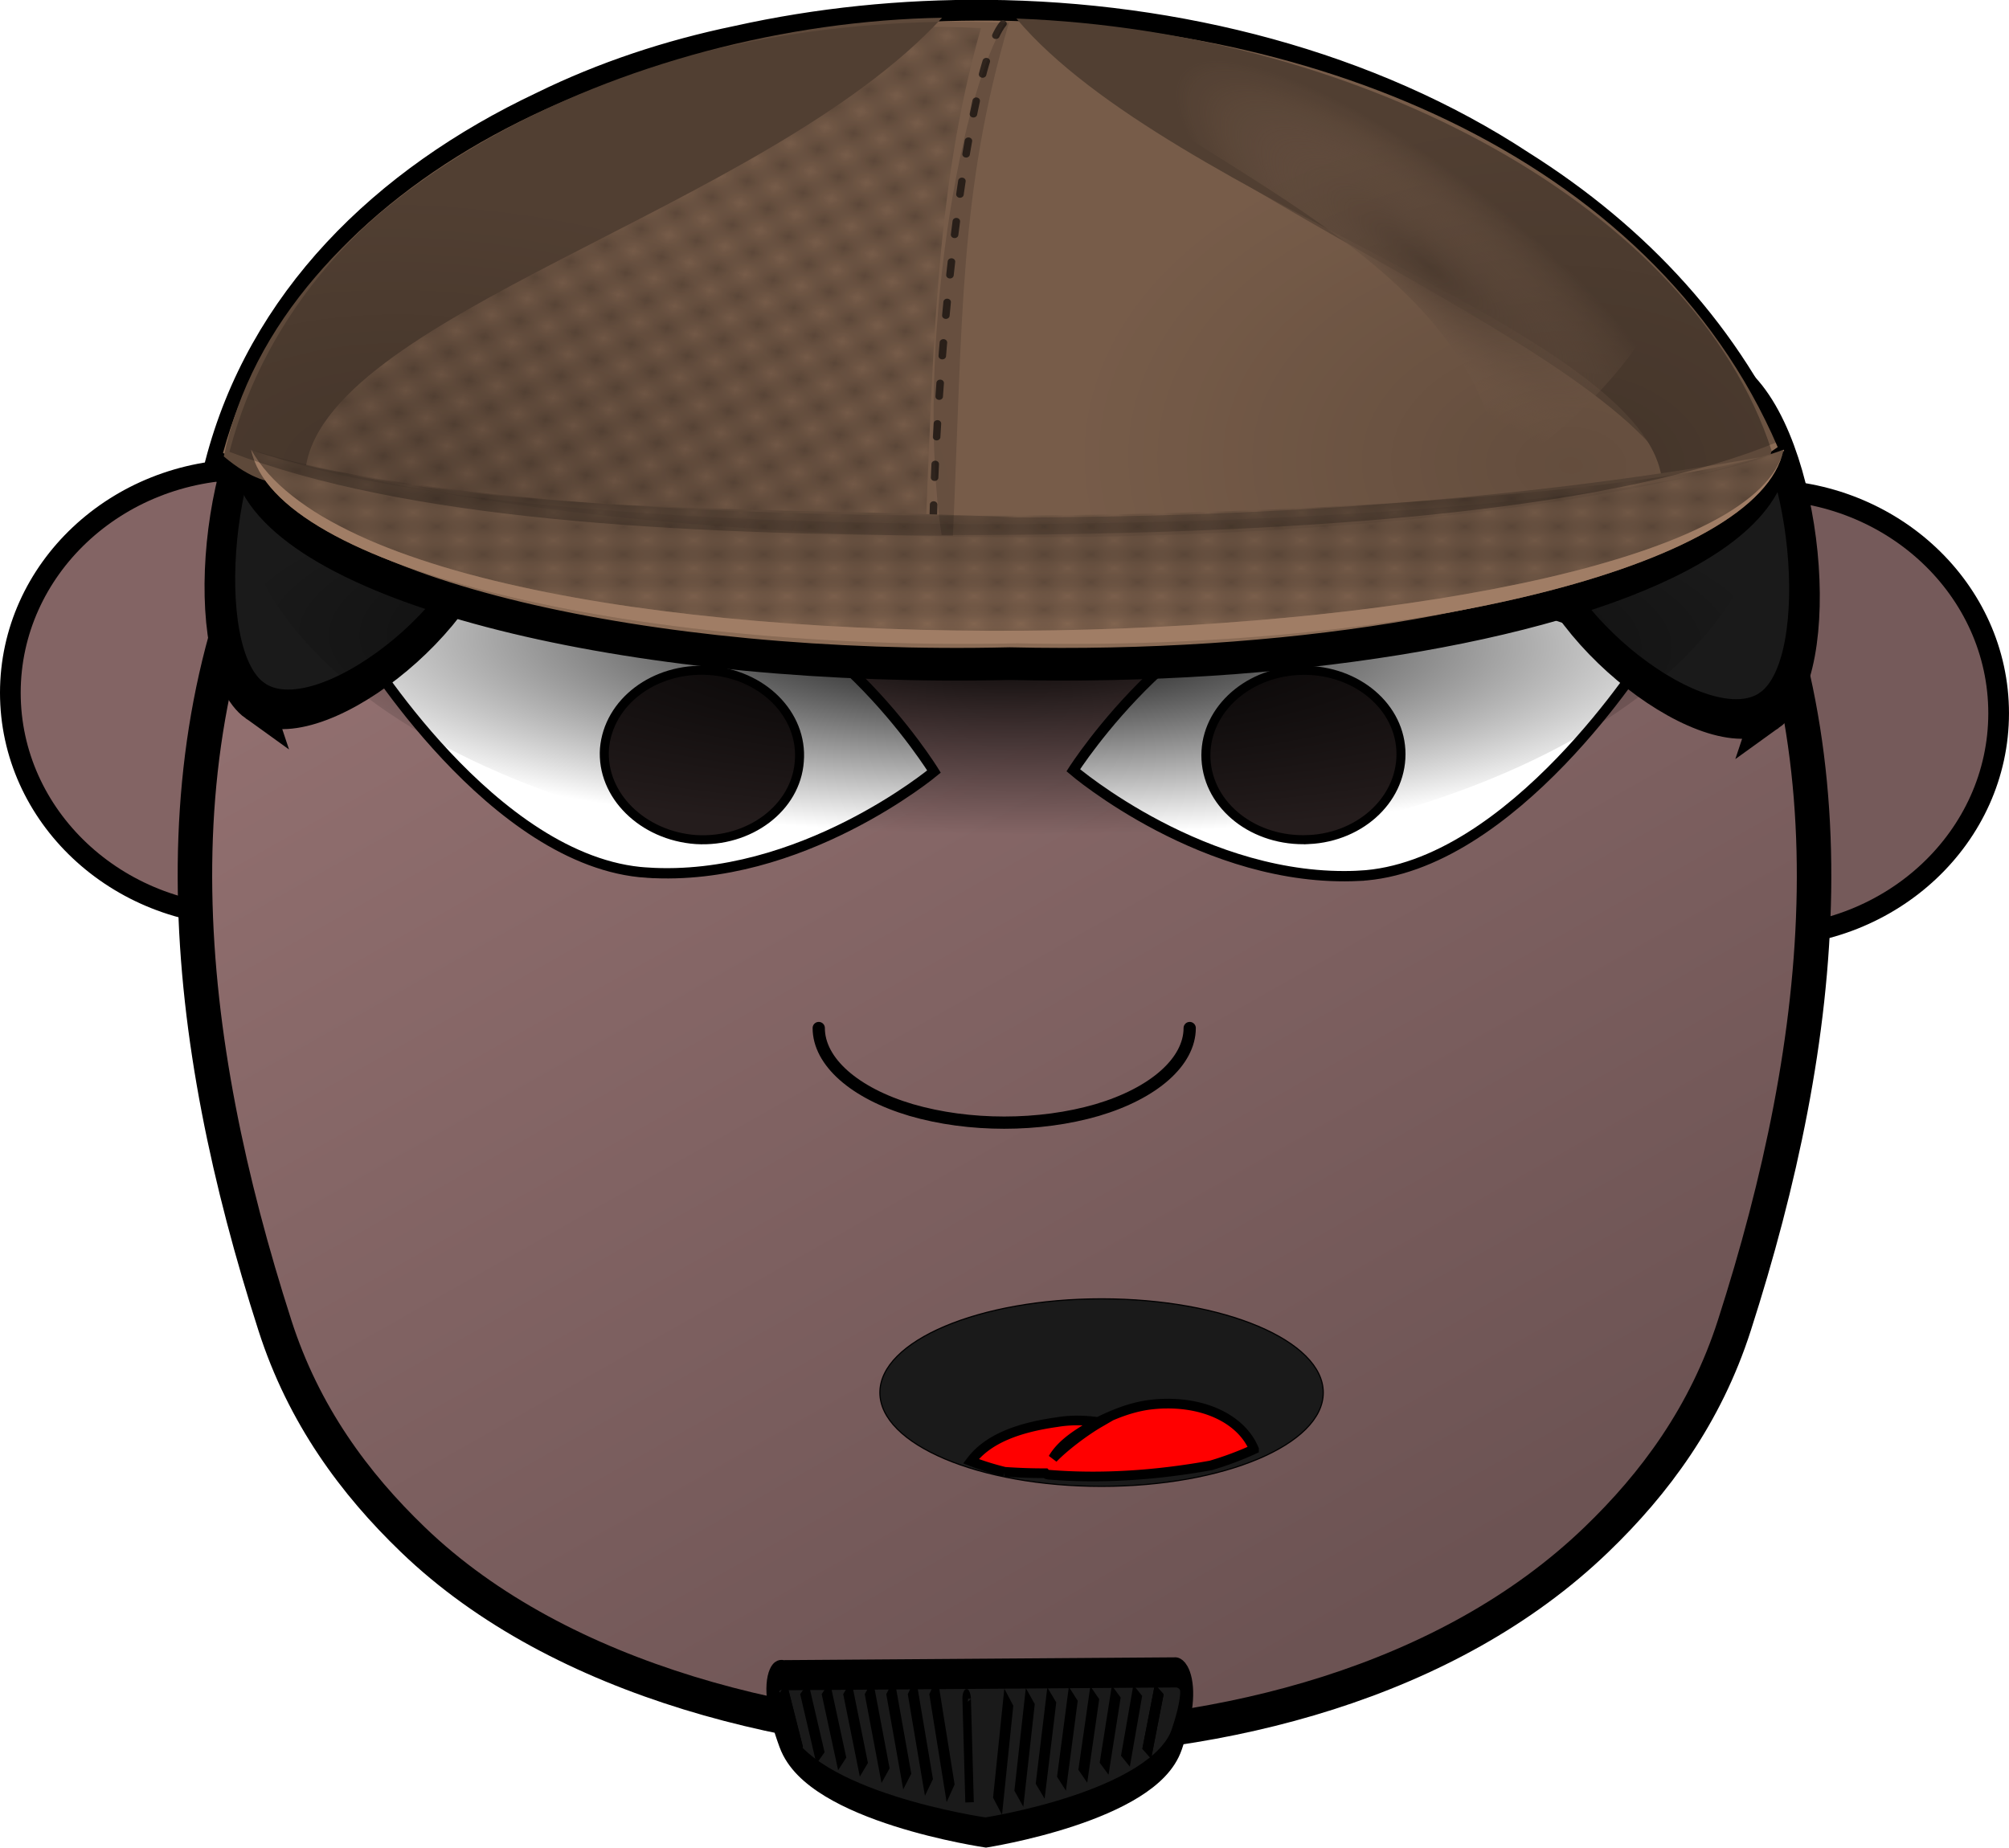 <?xml version="1.0" encoding="UTF-8" standalone="no"?>
<!-- Generator: Adobe Illustrator 16.0.3, SVG Export Plug-In . SVG Version: 6.00 Build 0)  -->

<svg
   xmlns:dc="http://purl.org/dc/elements/1.1/"
   xmlns:cc="http://creativecommons.org/ns#"
   xmlns:rdf="http://www.w3.org/1999/02/22-rdf-syntax-ns#"
   xmlns:svg="http://www.w3.org/2000/svg"
   xmlns="http://www.w3.org/2000/svg"
   xmlns:xlink="http://www.w3.org/1999/xlink"
   xmlns:sodipodi="http://sodipodi.sourceforge.net/DTD/sodipodi-0.dtd"
   xmlns:inkscape="http://www.inkscape.org/namespaces/inkscape"
   version="1.1"
   id="Layer_3"
   x="0px"
   y="0px"
   width="174.733"
   height="160.739"
   viewBox="0 0 174.733 160.739"
   xml:space="preserve"
   inkscape:version="0.91 r13725"
   sodipodi:docname="victorian man 3.svg"><defs
     id="defs17"><linearGradient
       inkscape:collect="always"
       id="linearGradient30966"><stop
         style="stop-color:#916f6f;stop-opacity:1"
         offset="0"
         id="stop30968" /><stop
         style="stop-color:#6c5353;stop-opacity:1"
         offset="1"
         id="stop30970" /></linearGradient><linearGradient
       inkscape:collect="always"
       id="linearGradient30958"><stop
         style="stop-color:#000000;stop-opacity:1;"
         offset="0"
         id="stop30960" /><stop
         style="stop-color:#000000;stop-opacity:0;"
         offset="1"
         id="stop30962" /></linearGradient><linearGradient
       id="linearGradient19742"><stop
         offset="0"
         style="stop-color:#000000;stop-opacity:1"
         id="stop19744" /><stop
         offset="1"
         style="stop-color:#000000;stop-opacity:.498"
         id="stop19746" /></linearGradient><pattern
       y="0"
       x="0"
       height="6"
       width="6"
       patternUnits="userSpaceOnUse"
       id="EMFhbasepattern" /><linearGradient
       id="linearGradient3935"><stop
         id="stop3937"
         style="stop-color:#000000;stop-opacity:.736"
         offset="0" /><stop
         id="stop3939"
         style="stop-color:#000000;stop-opacity:.498"
         offset=".694" /><stop
         id="stop3941"
         style="stop-color:#000000;stop-opacity:0"
         offset="1" /></linearGradient><pattern
       inkscape:collect="always"
       xlink:href="#pattern19244"
       id="pattern19272"
       patternTransform="matrix(1.105,0.258,-0.296,0.963,-166.472,-31.038)" /><pattern
       inkscape:collect="always"
       xlink:href="#Checkerboard"
       id="pattern19244"
       patternTransform="matrix(1.641,0,0,1.641,-275.852,-111.924)" /><pattern
       inkscape:stockid="Checkerboard"
       id="Checkerboard"
       patternTransform="translate(0,0) scale(10,10)"
       height="2"
       width="2"
       patternUnits="userSpaceOnUse"
       inkscape:collect="always"><rect
         id="rect18599"
         height="1"
         width="1"
         y="0"
         x="0"
         style="fill:black;stroke:none" /><rect
         id="rect18601"
         height="1"
         width="1"
         y="1"
         x="1"
         style="fill:black;stroke:none" /></pattern><pattern
       inkscape:collect="always"
       xlink:href="#pattern19244"
       id="pattern4454"
       patternTransform="matrix(1.34,0,0,1.005,-210.506,-31.959)" /><pattern
       inkscape:collect="always"
       xlink:href="#Checkerboard"
       id="pattern4330"
       patternTransform="matrix(1.641,0,0,1.641,-275.852,-111.924)" /><filter
       inkscape:collect="always"
       style="color-interpolation-filters:sRGB"
       id="filter17713"
       x="-0.023"
       width="1.047"
       y="-0.025"
       height="1.049"><feGaussianBlur
         inkscape:collect="always"
         stdDeviation="0.364"
         id="feGaussianBlur17715" /></filter><linearGradient
       inkscape:collect="always"
       id="linearGradient5291"><stop
         style="stop-color:#5e493a;stop-opacity:1;"
         offset="0"
         id="stop5293" /><stop
         style="stop-color:#a17e66;stop-opacity:0"
         offset="1"
         id="stop5295" /></linearGradient><radialGradient
       inkscape:collect="always"
       xlink:href="#linearGradient5291"
       id="radialGradient5324"
       gradientUnits="userSpaceOnUse"
       gradientTransform="matrix(0.647,0.642,-0.205,0.173,99.738,-35.442)"
       cx="106.749"
       cy="221.958"
       fx="106.749"
       fy="221.958"
       r="17.901" /><linearGradient
       inkscape:collect="always"
       xlink:href="#linearGradient19364"
       id="linearGradient19370"
       x1="97.746"
       y1="96.087"
       x2="97.746"
       y2="104.104"
       gradientUnits="userSpaceOnUse" /><linearGradient
       inkscape:collect="always"
       id="linearGradient19364"><stop
         style="stop-color:#715846;stop-opacity:1;"
         offset="0"
         id="stop19366" /><stop
         style="stop-color:#8a6b55;stop-opacity:1"
         offset="1"
         id="stop19368" /></linearGradient><pattern
       inkscape:collect="always"
       xlink:href="#pattern19244"
       id="pattern19312"
       patternTransform="matrix(1.16,1.16,-1.16,1.16,-275.852,-111.924)" /><pattern
       inkscape:collect="always"
       xlink:href="#Checkerboard"
       id="pattern4384"
       patternTransform="matrix(1.641,0,0,1.641,-275.852,-111.924)" /><filter
       inkscape:collect="always"
       style="color-interpolation-filters:sRGB"
       id="filter19328"
       x="-0.013"
       width="1.027"
       y="-0.113"
       height="1.226"><feGaussianBlur
         inkscape:collect="always"
         stdDeviation="0.426"
         id="feGaussianBlur19330" /></filter><filter
       inkscape:collect="always"
       style="color-interpolation-filters:sRGB"
       id="filter19360"
       x="-0.007"
       width="1.014"
       y="-0.001"
       height="1.003"><feGaussianBlur
         inkscape:collect="always"
         stdDeviation="0.224"
         id="feGaussianBlur19362" /></filter><radialGradient
       inkscape:collect="always"
       xlink:href="#linearGradient19742"
       id="radialGradient5336"
       cx="70.386"
       cy="89.611"
       fx="70.386"
       fy="89.611"
       r="19.83"
       gradientTransform="matrix(1.359,0.215,-0.158,1.004,-13.302,-16.239)"
       gradientUnits="userSpaceOnUse" /><filter
       inkscape:collect="always"
       style="color-interpolation-filters:sRGB"
       id="filter5386"
       x="-0.017"
       width="1.035"
       y="-0.018"
       height="1.036"><feGaussianBlur
         inkscape:collect="always"
         stdDeviation="0.285"
         id="feGaussianBlur5388" /></filter><radialGradient
       inkscape:collect="always"
       xlink:href="#linearGradient19742"
       id="radialGradient5372"
       cx="124.498"
       cy="89.536"
       fx="124.498"
       fy="89.536"
       r="22.931"
       gradientTransform="matrix(0.985,-0.173,0.189,1.071,-15.16,14.124)"
       gradientUnits="userSpaceOnUse" /><filter
       inkscape:collect="always"
       style="color-interpolation-filters:sRGB"
       id="filter5382"
       x="-0.017"
       width="1.035"
       y="-0.018"
       height="1.036"><feGaussianBlur
         inkscape:collect="always"
         stdDeviation="0.285"
         id="feGaussianBlur5384" /></filter><radialGradient
       inkscape:collect="always"
       xlink:href="#linearGradient30958"
       id="radialGradient30964"
       cx="94.883"
       cy="93.343"
       fx="94.883"
       fy="93.343"
       r="30.271"
       gradientTransform="matrix(1.014,0.011,-0.002,0.282,-1.087,70.645)"
       gradientUnits="userSpaceOnUse" /><linearGradient
       inkscape:collect="always"
       xlink:href="#linearGradient30966"
       id="linearGradient30972"
       x1="82.461"
       y1="56.472"
       x2="139.4"
       y2="157.15"
       gradientUnits="userSpaceOnUse"
       gradientTransform="translate(-10.979,-21.802)" /></defs><sodipodi:namedview
     pagecolor="#ffffff"
     bordercolor="#666666"
     borderopacity="1"
     objecttolerance="10"
     gridtolerance="10"
     guidetolerance="10"
     inkscape:pageopacity="0"
     inkscape:pageshadow="2"
     inkscape:window-width="1366"
     inkscape:window-height="706"
     id="namedview15"
     showgrid="false"
     inkscape:zoom="2.3838384"
     inkscape:cx="116.63235"
     inkscape:cy="76.182245"
     inkscape:window-x="-8"
     inkscape:window-y="-8"
     inkscape:window-maximized="1"
     inkscape:current-layer="Layer_3"
     fit-margin-top="0"
     fit-margin-left="0"
     fit-margin-right="0"
     fit-margin-bottom="0" /><ellipse
     ry="19.429"
     rx="20.615"
     cy="60.262"
     cx="21.515"
     id="ellipse4364"
     style="opacity:1;fill:#836464;fill-opacity:1;stroke:#000000;stroke-width:1.8;stroke-linecap:round;stroke-linejoin:bevel;stroke-miterlimit:4;stroke-dasharray:none;stroke-dashoffset:0;stroke-opacity:1" /><ellipse
     style="opacity:1;fill:#755a5a;fill-opacity:1;stroke:#000000;stroke-width:1.8;stroke-linecap:round;stroke-linejoin:bevel;stroke-miterlimit:4;stroke-dasharray:none;stroke-dashoffset:0;stroke-opacity:1"
     id="path4353"
     cx="153.217"
     cy="62.042"
     rx="20.615"
     ry="19.429" /><path
     inkscape:connector-curvature="0"
     id="path4160"
     d="m 87.377,13.63 c -25.307,0.055 -49.25,4.867 -61.875,27.6 -12.682,22.788 -9.554,49.282 -1.592,74.061 2.502,7.799 6.938,13.772 12,18.64 12.853,12.389 33.838,17.367 51.866,17.422 l 0,0 c 0.114,0 0.171,0 0.284,0 0.057,0 0.171,0 0.284,0 l 0,0 c 18.028,-0.055 37.649,-5.033 50.502,-17.422 5.062,-4.867 9.498,-10.841 12,-18.64 7.961,-24.779 11.032,-51.273 -1.592,-74.061 C 136.628,18.497 112.685,13.685 87.377,13.63 Z"
     style="fill:url(#linearGradient30972);fill-opacity:1;fill-rule:nonzero;stroke:#000000;stroke-width:3;stroke-linecap:round;stroke-linejoin:bevel;stroke-miterlimit:4;stroke-dasharray:none;stroke-opacity:1" /><path
     inkscape:connector-curvature="0"
     id="path4168"
     d="m 118.201,76.186 c -13.365,0.664 -24.853,-9.181 -24.853,-9.181 0,0 10.066,-15.819 23.431,-16.483 13.365,-0.608 26.502,6.25 26.502,6.25 0,0 -11.715,18.75 -25.08,19.414 z"
     style="fill:#ffffff;fill-opacity:1;fill-rule:nonzero;stroke:#000000;stroke-width:0.897px;stroke-linecap:butt;stroke-linejoin:miter;stroke-miterlimit:4;stroke-dasharray:none;stroke-opacity:1" /><path
     inkscape:connector-curvature="0"
     id="path4170"
     d="m 113.822,73.034 c -4.72,0.221 -8.701,-2.876 -8.929,-6.969 -0.228,-4.038 3.355,-7.522 8.076,-7.743 4.663,-0.221 8.644,2.876 8.872,6.914 0.228,4.093 -3.355,7.577 -8.019,7.799 z"
     style="fill:#241c1c;fill-opacity:1;fill-rule:nonzero;stroke:#000000;stroke-width:0.785px;stroke-linecap:butt;stroke-linejoin:miter;stroke-miterlimit:4;stroke-dasharray:none;stroke-opacity:1" /><path
     inkscape:connector-curvature="0"
     id="path4172"
     d="m 103.474,89.427 c 0,2.922 -3.107,5.673 -8.046,7.134 -5.019,1.461 -11.153,1.461 -16.172,0 -4.939,-1.461 -8.046,-4.211 -8.046,-7.134"
     style="fill:none;stroke:#000000;stroke-width:1.066px;stroke-linecap:round;stroke-linejoin:bevel;stroke-miterlimit:4;stroke-dasharray:none;stroke-opacity:1" /><path
     inkscape:connector-curvature="0"
     id="path4174"
     d="m 56.269,75.91 c 13.365,0.885 24.966,-8.794 24.966,-8.794 0,0 -9.782,-15.93 -23.203,-16.814 -13.365,-0.83 -26.616,5.863 -26.616,5.863 0,0 11.431,18.916 24.853,19.746 z"
     style="fill:#ffffff;fill-opacity:1;fill-rule:nonzero;stroke:#000000;stroke-width:0.897px;stroke-linecap:butt;stroke-linejoin:miter;stroke-miterlimit:4;stroke-dasharray:none;stroke-opacity:1" /><path
     sodipodi:type="star"
     style="opacity:1;fill:#1a1a1a;fill-opacity:1;stroke:#000000;stroke-width:4.394;stroke-linecap:round;stroke-miterlimit:4;stroke-dasharray:none;stroke-opacity:1"
     id="path30998"
     sodipodi:sides="3"
     sodipodi:cx="-26.427965"
     sodipodi:cy="89.696609"
     sodipodi:r1="21.066662"
     sodipodi:r2="10.533331"
     sodipodi:arg1="1.7916251"
     sodipodi:arg2="2.8388226"
     inkscape:flatsided="true"
     inkscape:rounded="0.3"
     inkscape:randomized="0"
     d="m -31.042,110.252 c -10.681,-2.398 -18.296,-26.778 -10.88,-34.829 7.417,-8.051 32.339,-2.456 35.602,7.992 3.264,10.449 -14.042,29.234 -24.723,26.836 z"
     inkscape:transform-center-x="-0.95802871"
     inkscape:transform-center-y="0.26043325"
     transform="matrix(0.551,0.183,-0.253,0.762,67.172,-17.384)" /><path
     inkscape:connector-curvature="0"
     id="path4176"
     d="m 60.534,73.034 c 4.663,0.277 8.701,-2.766 8.986,-6.803 0.341,-4.093 -3.242,-7.633 -7.905,-7.909 -4.72,-0.277 -8.701,2.765 -9.042,6.803 -0.284,4.038 3.299,7.577 7.962,7.909 z"
     style="fill:#241c1c;fill-opacity:1;fill-rule:nonzero;stroke:#000000;stroke-width:0.785px;stroke-linecap:butt;stroke-linejoin:miter;stroke-miterlimit:4;stroke-dasharray:none;stroke-opacity:1" /><g
     id="g4147"
     transform="matrix(0.412,0,0,0.332,-37.875,-127.935)" /><g
     id="g28107"
     transform="matrix(0.371,-0.014,0.024,0.861,45.242,11.173)"
     style="fill:#1a1a1a"><path
       sodipodi:nodetypes="czcczc"
       inkscape:connector-curvature="0"
       id="path4390"
       d="m 97.891,173.756 c 0,0 39.571,-1.976 45.344,-8.651 5.774,-6.675 0.298,-6.784 0.298,-6.784 l -91.918,-1.211 c 0,0 -5.739,-0.844 -0.257,6.286 5.482,7.13 46.532,10.36 46.532,10.36 z"
       style="opacity:1;fill:#1a1a1a;fill-opacity:1;stroke:#000000;stroke-width:3.043;stroke-linecap:round;stroke-linejoin:bevel;stroke-miterlimit:4;stroke-dasharray:none;stroke-dashoffset:0;stroke-opacity:1" /><g
       id="g28084"
       style="fill:#1a1a1a"><g
         id="g4708"
         transform="matrix(1,0,0,-1,-287.888,544.825)"
         style="fill:#1a1a1a"><path
           inkscape:tile-h="5.9774872"
           inkscape:tile-w="4.2075885"
           inkscape:tile-cy="381.73728"
           inkscape:tile-cx="341.88559"
           style="fill:#1a1a1a;fill-rule:evenodd;stroke:#000000;stroke-width:2.24px;stroke-linecap:butt;stroke-linejoin:miter;stroke-opacity:1"
           d="m 342.543,379.891 c -3.35,6.45 -3.35,6.45 -3.35,6.45"
           id="use4405"
           inkscape:connector-curvature="0"
           inkscape:tile-x0="339.7818"
           inkscape:tile-y0="378.74854" /><use
           id="use4530"
           xlink:href="#use4405"
           inkscape:tiled-clone-of="#use4405"
           y="0"
           x="0"
           width="100%"
           height="100%"
           style="fill:#1a1a1a" /><use
           id="use4532"
           transform="matrix(1,0,0,1.1,5.04,-38.665)"
           xlink:href="#use4405"
           inkscape:tiled-clone-of="#use4405"
           y="0"
           x="0"
           width="100%"
           height="100%"
           style="fill:#1a1a1a" /><use
           id="use4534"
           transform="matrix(1,0,0,1.2,10.081,-77.33)"
           xlink:href="#use4405"
           inkscape:tiled-clone-of="#use4405"
           y="0"
           x="0"
           width="100%"
           height="100%"
           style="fill:#1a1a1a" /><use
           id="use4536"
           transform="matrix(1,0,0,1.3,15.121,-115.995)"
           xlink:href="#use4405"
           inkscape:tiled-clone-of="#use4405"
           y="0"
           x="0"
           width="100%"
           height="100%"
           style="fill:#1a1a1a" /><use
           id="use4538"
           transform="matrix(1,0,0,1.4,20.161,-154.66)"
           xlink:href="#use4405"
           inkscape:tiled-clone-of="#use4405"
           y="0"
           x="0"
           width="100%"
           height="100%"
           style="fill:#1a1a1a" /><use
           id="use4540"
           transform="matrix(1,0,0,1.5,25.202,-193.326)"
           xlink:href="#use4405"
           inkscape:tiled-clone-of="#use4405"
           y="0"
           x="0"
           width="100%"
           height="100%"
           style="fill:#1a1a1a" /><use
           id="use4542"
           transform="matrix(1,0,0,1.6,30.242,-231.991)"
           xlink:href="#use4405"
           inkscape:tiled-clone-of="#use4405"
           y="0"
           x="0"
           width="100%"
           height="100%"
           style="fill:#1a1a1a" /><use
           id="use4544"
           transform="matrix(1,0,0,1.7,35.282,-270.656)"
           xlink:href="#use4405"
           inkscape:tiled-clone-of="#use4405"
           y="0"
           x="0"
           width="100%"
           height="100%"
           style="fill:#1a1a1a" /></g><path
         style="fill:#1a1a1a;fill-opacity:0;fill-rule:evenodd;stroke:#000000;stroke-width:1.99px;stroke-linecap:butt;stroke-linejoin:miter;stroke-opacity:1"
         d="m 94.313,170.649 c 0,-10.718 0,-10.459 0,-10.459 l 0.318,0.065 0,0"
         id="path4577"
         inkscape:connector-curvature="0" /><g
         id="g4719"
         transform="matrix(-1,0,0,-1,478.666,546.308)"
         style="fill:#1a1a1a"><path
           inkscape:tile-y0="378.74854"
           inkscape:tile-x0="339.7818"
           inkscape:connector-curvature="0"
           id="path4721"
           d="m 342.543,379.891 c -3.35,6.45 -3.35,6.45 -3.35,6.45"
           style="fill:#1a1a1a;fill-rule:evenodd;stroke:#000000;stroke-width:2.24px;stroke-linecap:butt;stroke-linejoin:miter;stroke-opacity:1"
           inkscape:tile-cx="341.88559"
           inkscape:tile-cy="381.73728"
           inkscape:tile-w="4.2075885"
           inkscape:tile-h="5.9774872" /><use
           height="100%"
           width="100%"
           x="0"
           y="0"
           inkscape:tiled-clone-of="#use4405"
           xlink:href="#use4405"
           id="use4723"
           style="fill:#1a1a1a" /><use
           height="100%"
           width="100%"
           x="0"
           y="0"
           inkscape:tiled-clone-of="#use4405"
           xlink:href="#use4405"
           transform="matrix(1,0,0,1.1,5.04,-38.665)"
           id="use4725"
           style="fill:#1a1a1a" /><use
           height="100%"
           width="100%"
           x="0"
           y="0"
           inkscape:tiled-clone-of="#use4405"
           xlink:href="#use4405"
           transform="matrix(1,0,0,1.2,10.081,-77.33)"
           id="use4727"
           style="fill:#1a1a1a" /><use
           height="100%"
           width="100%"
           x="0"
           y="0"
           inkscape:tiled-clone-of="#use4405"
           xlink:href="#use4405"
           transform="matrix(1,0,0,1.3,15.121,-115.995)"
           id="use4729"
           style="fill:#1a1a1a" /><use
           height="100%"
           width="100%"
           x="0"
           y="0"
           inkscape:tiled-clone-of="#use4405"
           xlink:href="#use4405"
           transform="matrix(1,0,0,1.4,20.161,-154.66)"
           id="use4731"
           style="fill:#1a1a1a" /><use
           height="100%"
           width="100%"
           x="0"
           y="0"
           inkscape:tiled-clone-of="#use4405"
           xlink:href="#use4405"
           transform="matrix(1,0,0,1.5,25.202,-193.326)"
           id="use4733"
           style="fill:#1a1a1a" /><use
           height="100%"
           width="100%"
           x="0"
           y="0"
           inkscape:tiled-clone-of="#use4405"
           xlink:href="#use4405"
           transform="matrix(1,0,0,1.6,30.242,-231.991)"
           id="use4735"
           style="fill:#1a1a1a" /><use
           height="100%"
           width="100%"
           x="0"
           y="0"
           inkscape:tiled-clone-of="#use4405"
           xlink:href="#use4405"
           transform="matrix(1,0,0,1.7,35.282,-270.656)"
           id="use4737"
           style="fill:#1a1a1a" /></g></g></g><path
     transform="matrix(-0.551,0.183,0.253,0.762,108.896,-16.545)"
     inkscape:transform-center-y="0.26043325"
     inkscape:transform-center-x="-4.4953572"
     d="m -31.042,110.252 c -10.681,-2.398 -18.296,-26.778 -10.88,-34.829 7.417,-8.051 32.339,-2.456 35.602,7.992 3.264,10.449 -14.042,29.234 -24.723,26.836 z"
     inkscape:randomized="0"
     inkscape:rounded="0.3"
     inkscape:flatsided="true"
     sodipodi:arg2="2.8388226"
     sodipodi:arg1="1.7916251"
     sodipodi:r2="10.533331"
     sodipodi:r1="21.066662"
     sodipodi:cy="89.696609"
     sodipodi:cx="-26.427965"
     sodipodi:sides="3"
     id="path31000"
     style="opacity:1;fill:#1a1a1a;fill-opacity:1;stroke:#000000;stroke-width:4.394;stroke-linecap:round;stroke-miterlimit:4;stroke-dasharray:none;stroke-opacity:1"
     sodipodi:type="star" /><g
     transform="matrix(0.231,0,0,0.162,-40.608,-59.733)"
     id="g3897"><g
       transform="matrix(9.524,0,0,12.171,-351.703,-479.902)"
       id="g5390"><path
         sodipodi:nodetypes="ccccccc"
         inkscape:connector-curvature="0"
         id="path30944"
         d="m 64.747,91.705 c 0.944,9.723 15.126,16.535 30.27,15.837 15.145,0.698 29.328,-6.114 30.272,-15.837 -0.268,0.21 -0.568,0.414 -0.898,0.613 -10.353,3.785 -20.304,4.886 -29.372,4.93 -9.21,-0.891 -20.728,-0.046 -29.374,-4.93 -0.33,-0.199 -0.63,-0.403 -0.898,-0.613 z"
         style="color:#000000;clip-rule:nonzero;display:inline;overflow:visible;visibility:visible;opacity:1;isolation:auto;mix-blend-mode:normal;color-interpolation:sRGB;color-interpolation-filters:linearRGB;solid-color:#000000;solid-opacity:1;fill:url(#radialGradient30964);fill-opacity:1;fill-rule:nonzero;stroke:none;stroke-width:6.81;stroke-linecap:round;stroke-linejoin:round;stroke-miterlimit:4;stroke-dasharray:none;stroke-dashoffset:0;stroke-opacity:1;marker:none;marker-start:none;marker-mid:none;marker-end:none;color-rendering:auto;image-rendering:auto;shape-rendering:auto;text-rendering:auto;enable-background:accumulate" /><path
         style="color:#000000;clip-rule:nonzero;display:inline;overflow:visible;visibility:visible;opacity:0.216;isolation:auto;mix-blend-mode:normal;color-interpolation:sRGB;color-interpolation-filters:linearRGB;solid-color:#000000;solid-opacity:1;fill:#000000;fill-opacity:0.211;fill-rule:nonzero;stroke:none;stroke-width:6.81;stroke-linecap:round;stroke-linejoin:round;stroke-miterlimit:4;stroke-dasharray:none;stroke-dashoffset:0;stroke-opacity:1;marker:none;marker-start:none;marker-mid:none;marker-end:none;filter:url(#filter19328);color-rendering:auto;image-rendering:auto;shape-rendering:auto;text-rendering:auto;enable-background:accumulate"
         d="m 58.282,86.999 c 21.964,10.827 61.644,8.6 76.105,0 -9.057,7.123 -61.428,9.341 -76.105,0 z"
         id="path30948"
         inkscape:connector-curvature="0"
         sodipodi:nodetypes="ccc"
         transform="matrix(0.796,0,0,0.813,18.517,21.085)" /><path
         style="color:#000000;clip-rule:nonzero;display:inline;overflow:visible;visibility:visible;opacity:1;isolation:auto;mix-blend-mode:normal;color-interpolation:sRGB;color-interpolation-filters:linearRGB;solid-color:#000000;solid-opacity:1;fill:#8a6b55;fill-opacity:1;fill-rule:nonzero;stroke:#000000;stroke-width:1.44;stroke-linecap:round;stroke-linejoin:round;stroke-miterlimit:4;stroke-dasharray:none;stroke-dashoffset:0;stroke-opacity:1;marker:none;marker-start:none;marker-mid:none;marker-end:none;color-rendering:auto;image-rendering:auto;shape-rendering:auto;text-rendering:auto;enable-background:accumulate"
         d="m 94.397,70.439 c -3.331,-0.033 -6.647,0.348 -9.803,1.131 -2.694,0.621 -5.275,1.581 -7.637,2.875 -6.278,3.302 -11.097,8.608 -12.759,15.795 0.085,0.043 0.18,0.082 0.266,0.124 -0.007,0.031 -0.016,0.06 -0.023,0.09 0.344,0.154 0.703,0.297 1.063,0.439 2.056,5.036 15.492,8.483 29.803,8.11 10.8,0.281 21.108,-1.611 26.399,-4.722 0.46,-0.27 0.882,-0.55 1.263,-0.839 1.252,-0.947 2.054,-1.987 2.318,-3.097 0.147,-0.067 0.305,-0.131 0.446,-0.199 -2.129,-5.565 -5.79,-9.911 -10.32,-13.094 -5.965,-4.378 -13.525,-6.541 -21.017,-6.614 z"
         id="path30905"
         inkscape:connector-curvature="0" /><path
         style="color:#000000;clip-rule:nonzero;display:inline;overflow:visible;visibility:visible;opacity:1;isolation:auto;mix-blend-mode:normal;color-interpolation:sRGB;color-interpolation-filters:linearRGB;solid-color:#000000;solid-opacity:1;fill:#8a6b55;fill-opacity:1;fill-rule:nonzero;stroke:none;stroke-width:6.81;stroke-linecap:round;stroke-linejoin:round;stroke-miterlimit:4;stroke-dasharray:none;stroke-dashoffset:0;stroke-opacity:1;marker:none;marker-start:none;marker-mid:none;marker-end:none;color-rendering:auto;image-rendering:auto;shape-rendering:auto;text-rendering:auto;enable-background:accumulate"
         d="M 64.202,89.712 C 79.949,97.304 116.042,97.085 125.665,89.451 115.621,63.377 70.115,65.277 64.202,89.712 Z"
         id="path16903"
         inkscape:connector-curvature="0"
         sodipodi:nodetypes="ccc" /><path
         style="color:#000000;clip-rule:nonzero;display:inline;overflow:visible;visibility:visible;opacity:0.231;isolation:auto;mix-blend-mode:normal;color-interpolation:sRGB;color-interpolation-filters:linearRGB;solid-color:#000000;solid-opacity:1;fill:url(#pattern19272);fill-opacity:1;fill-rule:nonzero;stroke:none;stroke-width:6.81;stroke-linecap:round;stroke-linejoin:round;stroke-miterlimit:4;stroke-dasharray:none;stroke-dashoffset:0;stroke-opacity:1;marker:none;marker-start:none;marker-mid:none;marker-end:none;color-rendering:auto;image-rendering:auto;shape-rendering:auto;text-rendering:auto;enable-background:accumulate"
         d="m 94.168,70.963 c -0.508,-0.027 -1.015,-0.046 -1.523,-0.051 l -1.83e-4,-1.2e-5 c -12.504,-0.126 -24.792,6.306 -27.552,18.569 6.465,3.351 16.719,5.139 26.822,5.408 0.36,-9.283 0.396,-16.668 2.253,-23.926 z"
         id="path17803"
         inkscape:connector-curvature="0"
         sodipodi:nodetypes="cccccc" /><path
         style="color:#000000;clip-rule:nonzero;display:inline;overflow:visible;visibility:visible;opacity:0.231;isolation:auto;mix-blend-mode:normal;color-interpolation:sRGB;color-interpolation-filters:linearRGB;solid-color:#000000;solid-opacity:1;fill:url(#pattern4454);fill-opacity:1;fill-rule:nonzero;stroke:none;stroke-width:6.81;stroke-linecap:round;stroke-linejoin:round;stroke-miterlimit:4;stroke-dasharray:none;stroke-dashoffset:0;stroke-opacity:1;marker:none;marker-start:none;marker-mid:none;marker-end:none;color-rendering:auto;image-rendering:auto;shape-rendering:auto;text-rendering:auto;enable-background:accumulate"
         d="m 125.814,89.249 c -4.864,-11.685 -17.576,-17.639 -30.546,-18.377 -2.102,2.763 -3.738,16.467 -2.667,24.072 14.063,0.227 27.707,-1.652 33.214,-5.695 z"
         id="path17789"
         inkscape:connector-curvature="0"
         sodipodi:nodetypes="cccc" /><path
         style="color:#000000;clip-rule:nonzero;display:inline;overflow:visible;visibility:visible;opacity:1;isolation:auto;mix-blend-mode:normal;color-interpolation:sRGB;color-interpolation-filters:linearRGB;solid-color:#000000;solid-opacity:1;fill:none;fill-opacity:1;fill-rule:nonzero;stroke:#372a22;stroke-width:0.298;stroke-linecap:round;stroke-linejoin:round;stroke-miterlimit:4;stroke-dasharray:0.597, 1.194;stroke-dashoffset:0;stroke-opacity:1;marker:none;marker-start:none;marker-mid:none;marker-end:none;color-rendering:auto;image-rendering:auto;shape-rendering:auto;text-rendering:auto;enable-background:accumulate"
         d="m 95.038,70.772 c -1.7,2.31 -3.022,19.187 -2.741,25.566"
         id="path17787"
         inkscape:connector-curvature="0"
         sodipodi:nodetypes="cc" /><g
         id="g19959"
         transform="matrix(0.951,0,0,0.807,13.833,22.577)"><path
           sodipodi:nodetypes="cccc"
           inkscape:connector-curvature="0"
           id="path17705"
           d="m 56.374,84.301 c 0,0 -1.069,1.637 -3.378,-0.924 2.307,-14.514 16.901,-23.693 29.861,-23.983 -7.417,10.58 -25.946,16.298 -26.483,24.907 z"
           style="color:#000000;clip-rule:nonzero;display:inline;overflow:visible;visibility:visible;opacity:1;isolation:auto;mix-blend-mode:normal;color-interpolation:sRGB;color-interpolation-filters:linearRGB;solid-color:#000000;solid-opacity:1;fill:#5e493a;fill-opacity:1;fill-rule:nonzero;stroke:none;stroke-width:6.81;stroke-linecap:round;stroke-linejoin:round;stroke-miterlimit:4;stroke-dasharray:none;stroke-dashoffset:0;stroke-opacity:1;marker:none;marker-start:none;marker-mid:none;marker-end:none;color-rendering:auto;image-rendering:auto;shape-rendering:auto;text-rendering:auto;enable-background:accumulate" /></g><g
         id="g19963"
         transform="matrix(0.825,0,0,0.766,10.165,26.739)"><path
           transform="matrix(-0.959,0,0,0.896,453.252,-96.115)"
           sodipodi:nodetypes="cccc"
           inkscape:connector-curvature="0"
           id="path17723"
           d="m 331.16,203.017 c -0.527,1.932 -0.876,-1.876 -1.105,-3.302 1.535,-16.572 16.876,-26.216 33.9,-28.489 -7.731,11.815 -32.236,22.178 -32.795,31.791 z"
           style="color:#000000;clip-rule:nonzero;display:inline;overflow:visible;visibility:visible;opacity:0.462;isolation:auto;mix-blend-mode:normal;color-interpolation:sRGB;color-interpolation-filters:linearRGB;solid-color:#000000;solid-opacity:1;fill:#000000;fill-opacity:1;fill-rule:nonzero;stroke:none;stroke-width:6.81;stroke-linecap:round;stroke-linejoin:round;stroke-miterlimit:4;stroke-dasharray:none;stroke-dashoffset:0;stroke-opacity:1;marker:none;marker-start:none;marker-mid:none;marker-end:none;filter:url(#filter17713);color-rendering:auto;image-rendering:auto;shape-rendering:auto;text-rendering:auto;enable-background:accumulate" /><path
           style="color:#000000;clip-rule:nonzero;display:inline;overflow:visible;visibility:visible;opacity:1;isolation:auto;mix-blend-mode:normal;color-interpolation:sRGB;color-interpolation-filters:linearRGB;solid-color:#000000;solid-opacity:1;fill:#5e493a;fill-opacity:1;fill-rule:nonzero;stroke:none;stroke-width:6.81;stroke-linecap:round;stroke-linejoin:round;stroke-miterlimit:4;stroke-dasharray:none;stroke-dashoffset:0;stroke-opacity:1;marker:none;marker-start:none;marker-mid:none;marker-end:none;color-rendering:auto;image-rendering:auto;shape-rendering:auto;text-rendering:auto;enable-background:accumulate"
           d="m 134.465,83.922 c -0.252,2.626 -0.986,1.407 -0.635,2.723 0.068,1.506 5.208,-0.705 5.875,-4.579 -3.756,-13.906 -19.549,-24.135 -36.188,-24.881 7.417,10.58 30.411,18.128 30.948,26.737 z"
           id="path17761"
           inkscape:connector-curvature="0"
           sodipodi:nodetypes="ccccc" /><path
           sodipodi:nodetypes="cccc"
           inkscape:connector-curvature="0"
           id="path5312"
           d="m 126.668,82.756 c 0.068,1.506 6.941,-5.427 7.608,-9.301 -5.705,-17.46 -14.19,-14.879 -30.829,-16.735 7.588,8.872 21.593,13.463 23.221,26.037 z"
           style="color:#000000;clip-rule:nonzero;display:inline;overflow:visible;visibility:visible;opacity:1;isolation:auto;mix-blend-mode:normal;color-interpolation:sRGB;color-interpolation-filters:linearRGB;solid-color:#000000;solid-opacity:1;fill:url(#radialGradient5324);fill-opacity:1;fill-rule:nonzero;stroke:none;stroke-width:6.81;stroke-linecap:round;stroke-linejoin:round;stroke-miterlimit:4;stroke-dasharray:none;stroke-dashoffset:0;stroke-opacity:1;marker:none;marker-start:none;marker-mid:none;marker-end:none;color-rendering:auto;image-rendering:auto;shape-rendering:auto;text-rendering:auto;enable-background:accumulate" /></g><g
         id="g19946"
         transform="matrix(0.796,0,0,0.529,18.921,43.542)"><path
           sodipodi:nodetypes="ccccccc"
           inkscape:connector-curvature="0"
           id="path17727"
           d="m 58.283,86.998 c 1.187,9.916 19.014,16.862 38.051,16.15 19.037,0.712 36.866,-6.235 38.053,-16.15 -0.337,0.214 -0.714,0.422 -1.129,0.625 -13.014,3.86 -25.523,4.983 -36.922,5.027 -11.578,-0.909 -26.056,-0.047 -36.924,-5.027 -0.415,-0.203 -0.792,-0.411 -1.129,-0.625 z"
           style="color:#000000;clip-rule:nonzero;display:inline;overflow:visible;visibility:visible;opacity:1;isolation:auto;mix-blend-mode:normal;color-interpolation:sRGB;color-interpolation-filters:linearRGB;solid-color:#000000;solid-opacity:1;fill:url(#linearGradient19370);fill-opacity:1;fill-rule:nonzero;stroke:none;stroke-width:6.81;stroke-linecap:round;stroke-linejoin:round;stroke-miterlimit:4;stroke-dasharray:none;stroke-dashoffset:0;stroke-opacity:1;marker:none;marker-start:none;marker-mid:none;marker-end:none;color-rendering:auto;image-rendering:auto;shape-rendering:auto;text-rendering:auto;enable-background:accumulate" /><path
           sodipodi:nodetypes="ccc"
           inkscape:connector-curvature="0"
           id="path19274"
           d="m 58.282,86.999 c 7.339,22.184 73.822,17.992 76.105,0 -9.03,5.857 -60.163,8.694 -76.105,0 z"
           style="color:#000000;clip-rule:nonzero;display:inline;overflow:visible;visibility:visible;opacity:0.216;isolation:auto;mix-blend-mode:normal;color-interpolation:sRGB;color-interpolation-filters:linearRGB;solid-color:#000000;solid-opacity:1;fill:url(#pattern19312);fill-opacity:1;fill-rule:nonzero;stroke:none;stroke-width:6.81;stroke-linecap:round;stroke-linejoin:round;stroke-miterlimit:4;stroke-dasharray:none;stroke-dashoffset:0;stroke-opacity:1;marker:none;marker-start:none;marker-mid:none;marker-end:none;color-rendering:auto;image-rendering:auto;shape-rendering:auto;text-rendering:auto;enable-background:accumulate" /><path
           style="color:#000000;clip-rule:nonzero;display:inline;overflow:visible;visibility:visible;opacity:0.216;isolation:auto;mix-blend-mode:normal;color-interpolation:sRGB;color-interpolation-filters:linearRGB;solid-color:#000000;solid-opacity:1;fill:#000000;fill-opacity:1;fill-rule:nonzero;stroke:none;stroke-width:6.81;stroke-linecap:round;stroke-linejoin:round;stroke-miterlimit:4;stroke-dasharray:none;stroke-dashoffset:0;stroke-opacity:1;marker:none;marker-start:none;marker-mid:none;marker-end:none;filter:url(#filter19328);color-rendering:auto;image-rendering:auto;shape-rendering:auto;text-rendering:auto;enable-background:accumulate"
           d="m 58.282,86.999 c 21.964,10.827 61.644,8.6 76.105,0 -9.057,7.123 -61.428,9.341 -76.105,0 z"
           id="path19314"
           inkscape:connector-curvature="0"
           sodipodi:nodetypes="ccc" /><path
           sodipodi:nodetypes="cccccc"
           inkscape:connector-curvature="0"
           id="path19335"
           d="m 58.283,86.998 c 1.187,9.916 19.014,16.862 38.051,16.15 19.037,0.712 36.866,-6.235 38.053,-16.15 -2.282,17.992 -68.765,22.184 -76.104,0 z m 76.104,0 c -0.075,0.18 0.101,0.177 0,0 z"
           style="color:#000000;clip-rule:nonzero;display:inline;overflow:visible;visibility:visible;opacity:1;isolation:auto;mix-blend-mode:normal;color-interpolation:sRGB;color-interpolation-filters:linearRGB;solid-color:#000000;solid-opacity:1;fill:#a07d65;fill-opacity:1;fill-rule:nonzero;stroke:none;stroke-width:6.81;stroke-linecap:round;stroke-linejoin:round;stroke-miterlimit:4;stroke-dasharray:none;stroke-dashoffset:0;stroke-opacity:1;marker:none;marker-start:none;marker-mid:none;marker-end:none;filter:url(#filter19360);color-rendering:auto;image-rendering:auto;shape-rendering:auto;text-rendering:auto;enable-background:accumulate" /></g><path
         sodipodi:nodetypes="cccccc"
         inkscape:connector-curvature="0"
         id="path5326"
         d="m 97.794,55.482 c -0.692,-0.046 -1.385,-0.079 -2.077,-0.087 l -2.47e-4,-2e-5 C 78.661,55.179 61.899,66.187 58.134,87.178 c 9.027,5.017 22.341,6.084 36.811,6.2 0.491,-15.89 0.317,-25.474 2.849,-37.896 z"
         style="color:#000000;clip-rule:nonzero;display:inline;overflow:visible;visibility:visible;opacity:0.529;isolation:auto;mix-blend-mode:normal;color-interpolation:sRGB;color-interpolation-filters:linearRGB;solid-color:#000000;solid-opacity:1;fill:url(#radialGradient5336);fill-opacity:1;fill-rule:nonzero;stroke:none;stroke-width:6.81;stroke-linecap:round;stroke-linejoin:round;stroke-miterlimit:4;stroke-dasharray:none;stroke-dashoffset:0;stroke-opacity:1;marker:none;marker-start:none;marker-mid:none;marker-end:none;filter:url(#filter5386);color-rendering:auto;image-rendering:auto;shape-rendering:auto;text-rendering:auto;enable-background:accumulate"
         transform="matrix(0.777,0,0,0.597,19.286,37.614)" /><path
         sodipodi:nodetypes="cccc"
         inkscape:connector-curvature="0"
         id="path5328"
         d="M 134.027,86.741 C 128.361,66.896 113.553,56.785 98.446,55.53 c -2.449,4.693 -4.534,25.09 -3.287,38.005 18.571,0.024 31.754,-2.146 38.869,-6.795 z"
         style="color:#000000;clip-rule:nonzero;display:inline;overflow:visible;visibility:visible;opacity:0.53;isolation:auto;mix-blend-mode:normal;color-interpolation:sRGB;color-interpolation-filters:linearRGB;solid-color:#000000;solid-opacity:1;fill:url(#radialGradient5372);fill-opacity:1;fill-rule:nonzero;stroke:none;stroke-width:6.775;stroke-linecap:round;stroke-linejoin:round;stroke-miterlimit:4;stroke-dasharray:none;stroke-dashoffset:0;stroke-opacity:1;marker:none;marker-start:none;marker-mid:none;marker-end:none;filter:url(#filter5382);color-rendering:auto;image-rendering:auto;shape-rendering:auto;text-rendering:auto;enable-background:accumulate"
         transform="matrix(0.851,0,0,0.607,11.63,36.556)" /></g></g><ellipse
     style="opacity:1;fill:#1a1a1a;fill-opacity:1;stroke:#000000;stroke-width:0.1;stroke-linecap:round;stroke-miterlimit:4;stroke-dasharray:none;stroke-opacity:1"
     id="path6249"
     cx="95.81"
     cy="121.139"
     rx="19.281"
     ry="8.157" /><path
     style="fill:#ff0000;fill-opacity:1;fill-rule:nonzero;stroke:#000000;stroke-width:0.841px;stroke-linecap:butt;stroke-linejoin:miter;stroke-miterlimit:4;stroke-dasharray:none;stroke-opacity:1"
     d="m 101.5,122.1 c 3.599,-0.026 6.55,1.51 7.566,3.967 a 9.858,19.293 86.038 0 1 -3.747,1.405 c -4.857,0.878 -9.618,1.174 -14.061,0.814 -0.177,-0.011 -0.281,-0.062 -0.345,-0.134 -1.238,0.004 -2.4,-0.044 -3.529,-0.122 a 9.858,19.293 86.038 0 1 -2.935,-0.922 c 1.485,-1.975 4.183,-2.934 7.461,-3.396 1.325,-0.225 2.542,-0.161 3.58,-0.014 -1.732,0.98 -3.139,1.862 -3.906,3.163 0.992,-1.035 2.773,-2.37 4.029,-3.099 0,0 -0.059,-1.3e-4 -0.121,-0.062 1.306,-0.648 2.735,-1.235 4.302,-1.475 0.581,-0.081 1.151,-0.123 1.705,-0.127 z"
     id="path4166"
     inkscape:connector-curvature="0" /></svg>